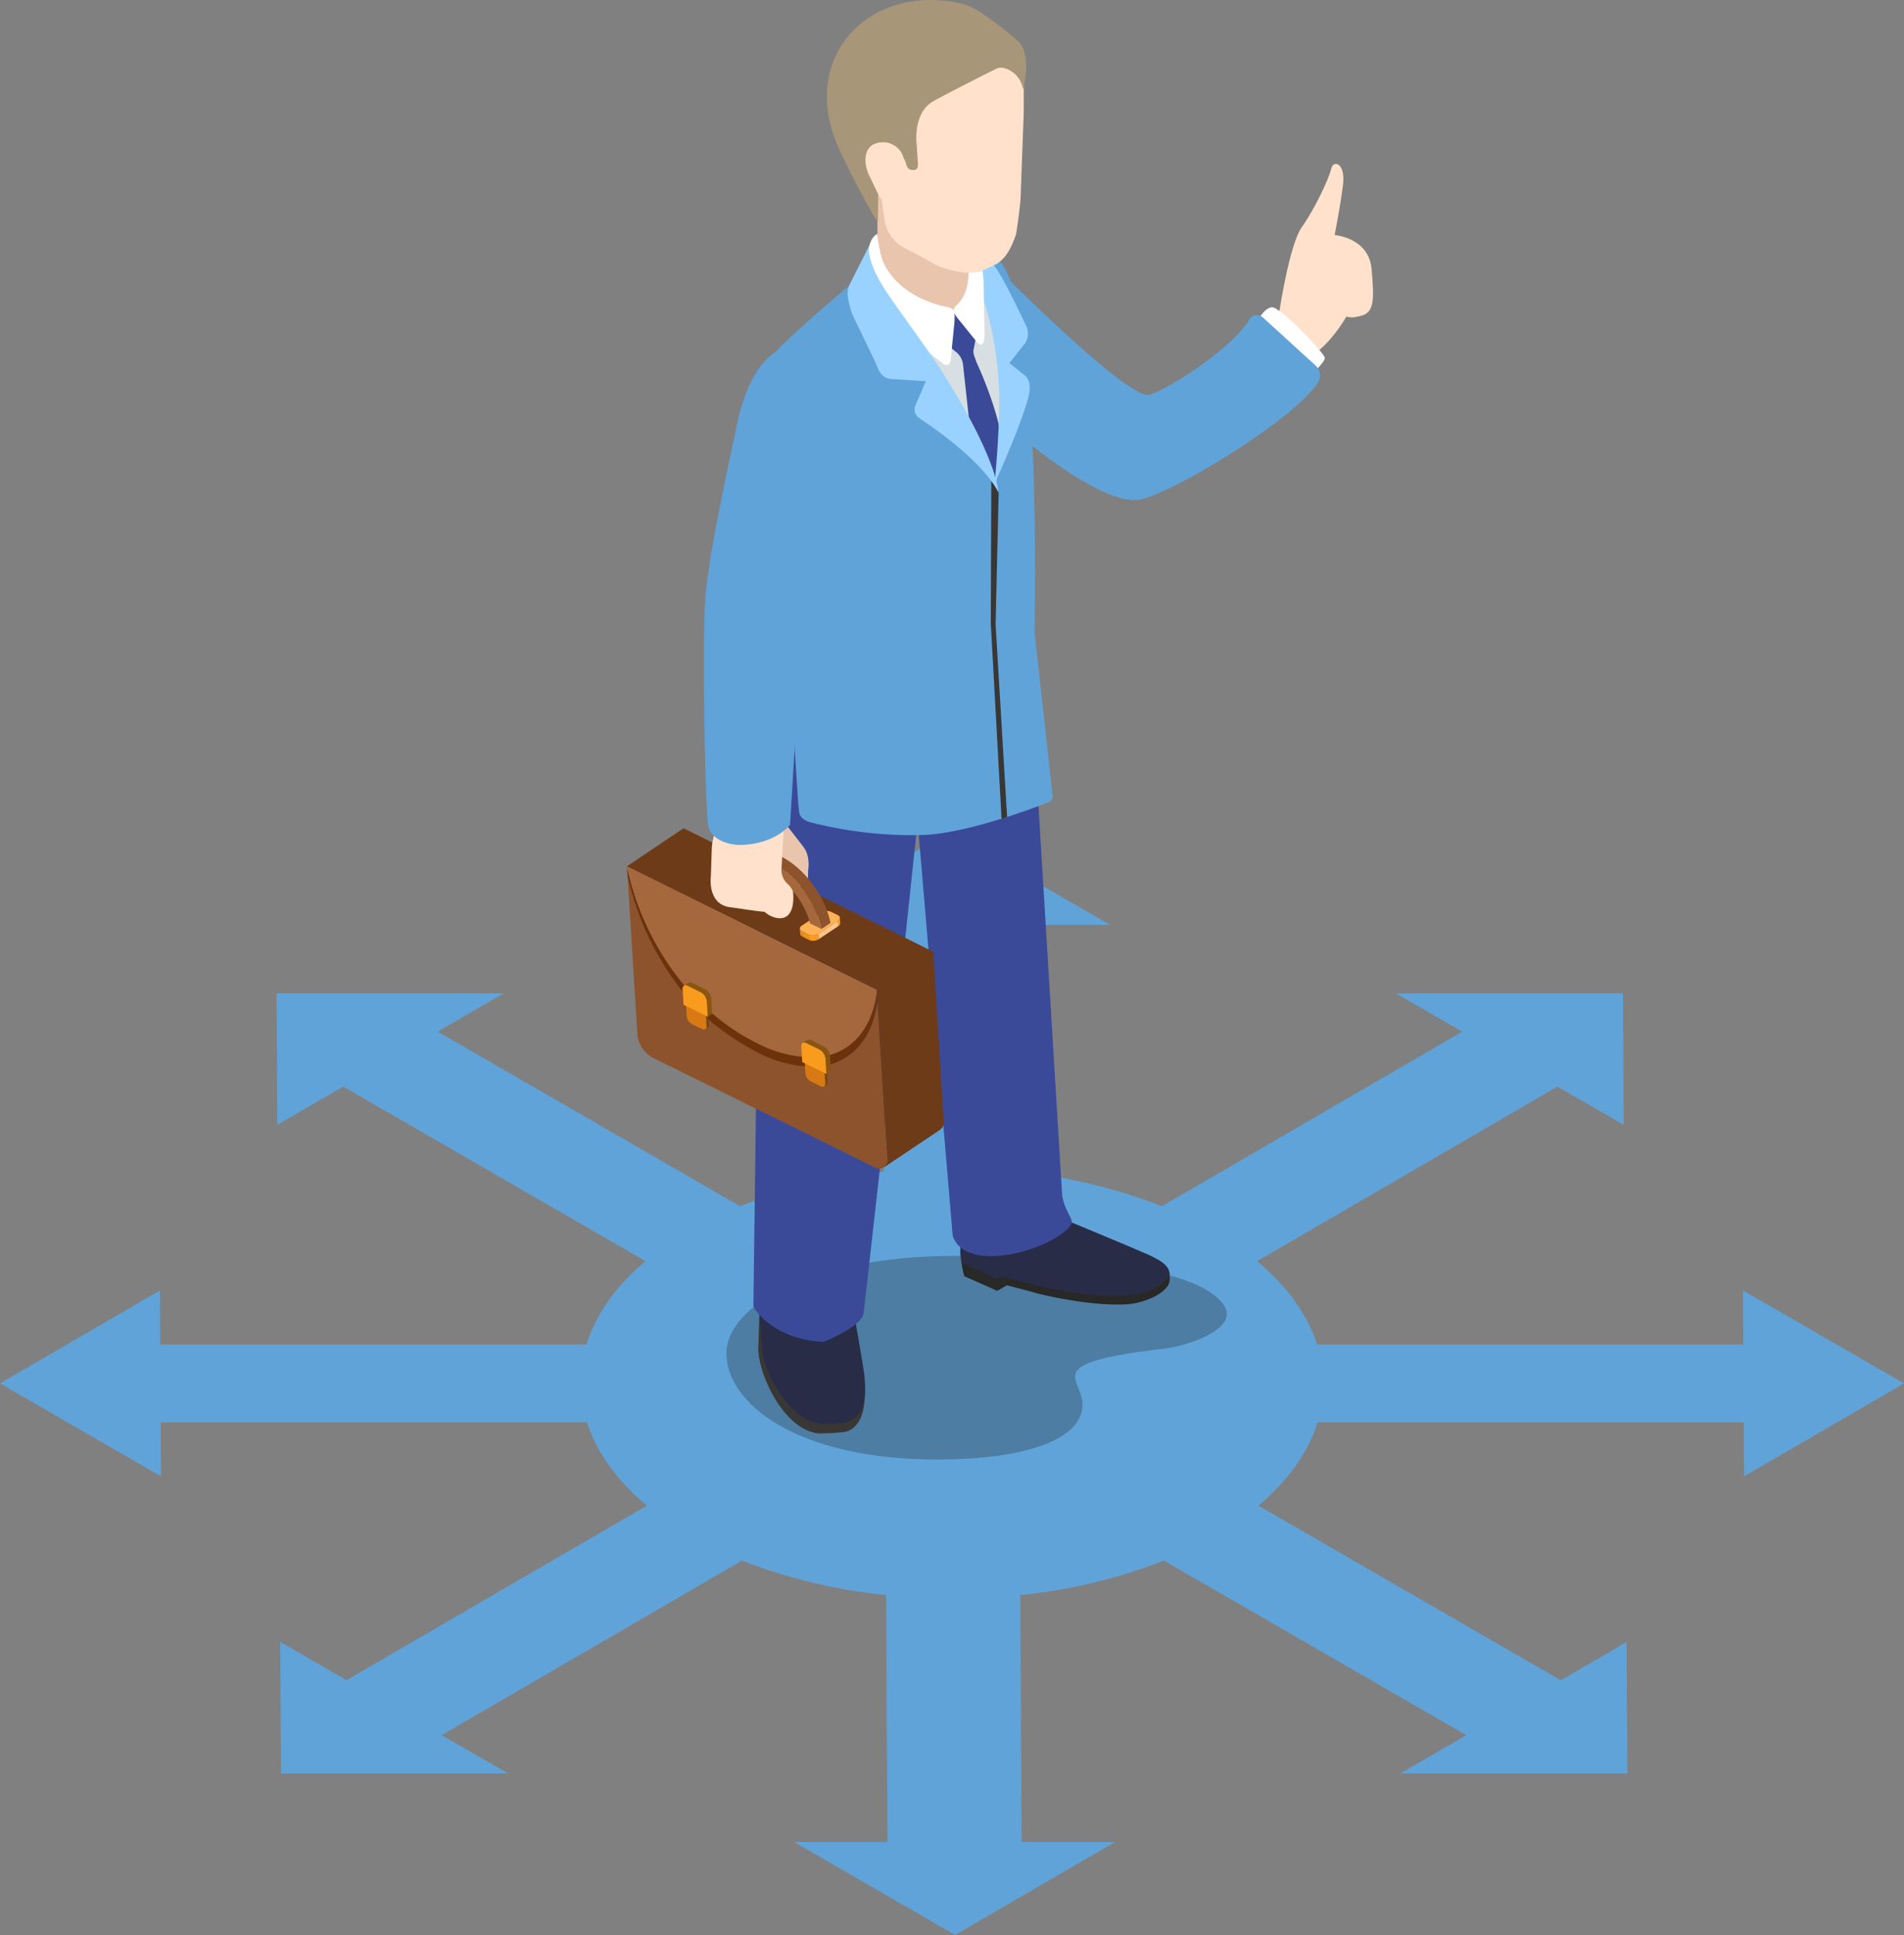 <svg id="Group_85" data-name="Group 85" xmlns="http://www.w3.org/2000/svg" xmlns:xlink="http://www.w3.org/1999/xlink" width="491.738" height="499.604" viewBox="0 0 491.738 499.604">
  <rect x="0" y="0" width="491.738" height="499.604" fill="#808080" stroke="none"/>
  <defs>
    <clipPath id="clip-path">
      <rect id="Rectangle_114" data-name="Rectangle 114" width="491.738" height="499.604" fill="none"/>
    </clipPath>
    <clipPath id="clip-path-3">
      <rect id="Rectangle_107" data-name="Rectangle 107" width="129.242" height="52.588" transform="translate(187.606 324.248)" fill="none"/>
    </clipPath>
    <clipPath id="clip-path-4">
      <path id="Path_173" data-name="Path 173" d="M216.437,237.7l.1,1.407a.878.878,0,0,0,.466-.746l-.094-1.406a.868.868,0,0,1-.47.745" fill="none"/>
    </clipPath>
    <clipPath id="clip-path-5">
      <path id="Path_175" data-name="Path 175" d="M206.672,241.159a.853.853,0,0,0,.549.67l-.093-1.4a.845.845,0,0,1-.549-.665Z" fill="none"/>
    </clipPath>
    <clipPath id="clip-path-7">
      <path id="Path_179" data-name="Path 179" d="M208.864,241.29l.093,1.405a2.683,2.683,0,0,0,2.431-.162l-.093-1.4a2.69,2.69,0,0,1-2.431.16" fill="none"/>
    </clipPath>
    <clipPath id="clip-path-9">
      <path id="Path_182" data-name="Path 182" d="M195.43,227.168l.094,1.4a.877.877,0,0,0,.465-.746l-.093-1.4a.881.881,0,0,1-.466.746" fill="none"/>
    </clipPath>
    <clipPath id="clip-path-10">
      <path id="Path_184" data-name="Path 184" d="M185.664,230.628a.835.835,0,0,0,.546.666l-.1-1.4a.854.854,0,0,1-.544-.652Zm-.093-1.39v0" fill="none"/>
    </clipPath>
    <clipPath id="clip-path-12">
      <path id="Path_188" data-name="Path 188" d="M187.851,230.755l.094,1.408a2.706,2.706,0,0,0,2.432-.157l-.093-1.407a2.7,2.7,0,0,1-2.433.156" fill="none"/>
    </clipPath>
    <clipPath id="clip-path-14">
      <path id="Path_192" data-name="Path 192" d="M193.218,225.727a5.335,5.335,0,0,0-2.159,3.718l2.337-1.564a5.335,5.335,0,0,1,2.162-3.721Z" fill="none"/>
    </clipPath>
  </defs>
  <g id="Group_84" data-name="Group 84" clip-path="url(#clip-path)">
    <g id="Group_59" data-name="Group 59">
      <g id="Group_58" data-name="Group 58" clip-path="url(#clip-path)">
        <path id="Path_127" data-name="Path 127" d="M450.151,333.175l.08,13.978H340.164c-2.435-7.582-7.605-14.936-15.5-21.521l77.567-45.077,17.114,9.881-.192-33.954H360.53l17.122,9.884-77.566,45.077a140.841,140.841,0,0,0-37.206-8.911l-.357-63.757h24.122l-41.577-24.005L203.752,238.78h24.129l.359,63.754a139.823,139.823,0,0,0-37.112,8.914l-78.081-45.08,17.01-9.885H71.437l.192,33.954,17.01-9.884,78.081,45.079c-7.825,6.587-12.913,13.94-15.262,21.523l-110.072,0-.078-13.975L0,357.188l41.577,24L41.5,367.215l110.073,0c2.433,7.584,7.6,14.937,15.5,21.524L89.5,433.82l-17.121-9.883.191,33.953h58.619l-17.114-9.879,77.576-45.083a140.848,140.848,0,0,0,37.2,8.91l.358,63.757H205.084L246.67,499.6,287.978,475.6l-24.13,0-.356-63.755a139.77,139.77,0,0,0,37.109-8.912l78.081,45.082-17.009,9.885,58.61,0-.182-33.95-17.011,9.885-78.081-45.08c7.83-6.589,12.917-13.942,15.267-21.527H450.343l.079,13.977,41.316-24.01Z" fill="#60a3d9"/>
        <path id="Path_128" data-name="Path 128" d="M330.425,80.357s2.594-17.262,5.805-21.74,7.094-12.664,7.563-15.018,3.837-1.73,3.034,4.379-2.141,12.717-2.141,12.717,8.79.628,9.538,8.7.63,11.17-2.508,12.084-3.954.213-3.954.213-6.457,11.49-13.656,11.794-3.681-13.13-3.681-13.13" fill="#ffe1cc"/>
        <path id="Path_129" data-name="Path 129" d="M324.25,83.667s2.167-4.334,4.332-4.334,13.585,11.918,13.585,13.084-3.917,4.75-3.917,4.75Z" fill="#fff"/>
        <path id="Path_130" data-name="Path 130" d="M254.219,65.922S288.97,101.339,296.3,102c2.342.213,21.33-11.049,26.387-19.565a2.267,2.267,0,0,1,3.488-.448l13.643,12.431a3.4,3.4,0,0,1,.565,4.332c-6.173,9.7-38.083,28.916-46.083,30.25-11.092,1.85-36.334-21.083-36.334-21.083Z" fill="#60a3d9"/>
        <g id="Group_57" data-name="Group 57" opacity="0.29" style="mix-blend-mode: multiply;isolation: isolate">
          <g id="Group_56" data-name="Group 56">
            <g id="Group_55" data-name="Group 55" clip-path="url(#clip-path-3)">
              <path id="Path_131" data-name="Path 131" d="M300.793,348.2c-32.571,3.789-21.209,7.439-21.209,14.395,0,9.843-16.925,14.246-37.488,14.246-36.677,0-54.49-14.713-54.49-27.371s22.652-25.218,59.337-25.218c38.649,0,62.927,4.2,69,12.524,4.508,6.165-8.985,10.708-15.15,11.424" fill="#231f20"/>
            </g>
          </g>
        </g>
        <path id="Path_132" data-name="Path 132" d="M271.354,308.937l2.369,5.43s22.434,9.289,23.809,10.036c1.572.843,5.038,2.339,4.506,5.343a3.44,3.44,0,0,1-.594,1.807c-1.69,2.253-4.985,3.18-8.026,3.617-6.622.981-20.375-1.424-20.375-1.424-4.009-.61-10.635-2.8-11.35-3.425,0,0-3.438-1.127-4.1.086a7.11,7.11,0,0,0-.36,2.365l-8.052-3.251c-.422-.236-1.063-4.469-1.194-6.345l.663-12.334Z" fill="#292c47"/>
        <path id="Path_133" data-name="Path 133" d="M297.232,333.136a21.5,21.5,0,0,1-6.6,1.371c-9.643.832-24.02-2.876-24.02-2.876-1.432-.374-6.826-1.88-6.826-1.88a3.134,3.134,0,0,0-2.426.528c0,.231.208,3.016.208,3.016l2.461-1.428s6.6,1.656,7.755,2.07c0,0,13.842,3.526,23.545,2.8,3.062-.224,8.292-1.885,10.224-4.67a3.339,3.339,0,0,0,.445-2.6,16.064,16.064,0,0,1-4.765,3.664" fill="#282827"/>
        <path id="Path_134" data-name="Path 134" d="M257.6,330.407l-9.252-4.513a32.379,32.379,0,0,0,.753,3.631l8.468,3.771c-.013-.3.021-2.122.031-2.889" fill="#282827"/>
        <path id="Path_135" data-name="Path 135" d="M265.789,168.288l8.518,140.2c.677,4.792,3.459,6.339,2.124,8.025-4.977,6.273-27.1,12.627-30.384,2.54L233.918,175.833Z" fill="#3a4a99"/>
        <path id="Path_136" data-name="Path 136" d="M196.312,333.411s-.435,13.717-.465,14.04c-.482,6.094,6.081,21.7,15.626,22.657a59.17,59.17,0,0,0,6.411-.345s6.524-.242,5.3-12.615c-.48-4.8-5.041-24.178-5.041-24.178Z" fill="#383736"/>
        <path id="Path_137" data-name="Path 137" d="M195.4,329.99s.747,7.874,1.363,18.12c.372,6.1,7.186,19.017,15.6,19.52a26.4,26.4,0,0,0,4.037-.1c3.628-.2,8.585-1.627,6.582-14.222-.719-4.5-3.667-21.823-3.918-21.833Z" fill="#292c47"/>
        <path id="Path_138" data-name="Path 138" d="M240.206,178.241c-1.688,24.813-17.149,160.728-17.149,160.728-.261,3.486-10.34,7.5-10.34,7.5-12.319-.472-18.1-8.181-18.141-9.409L196.6,181.556Z" fill="#3a4a99"/>
        <path id="Path_139" data-name="Path 139" d="M216.939,83.066s6.4-11.285,12.244-13.541S253.851,68.3,253.851,68.3s10.036,21.848,10.13,23.335-4.665,40.8-4.665,40.8l-25.1-19.937Z" fill="#d7dfe2"/>
        <path id="Path_140" data-name="Path 140" d="M259.162,68.711c-2.892-4.668-9.012-4.925-13.1-4.488,5,3.569,11.594,15.178,12.663,31.7.559,8.616-1.412,30.688-1.693,30.2-.272-.463-16.687-32.7-23.142-38.579-.912-.829-9.681-17.849-9.681-17.849S200.955,88.83,198.732,92.844l7.421,114.583c.338,2.6-.123,3.51,2.577,4.736a106.166,106.166,0,0,0,29.492,3.439c12.588-.407,32.747-8.53,32.747-8.53a1.5,1.5,0,0,0,.886-1.555L267.2,163.27c.675-44.781-1.335-83.749-8.034-94.559" fill="#60a3d9"/>
        <path id="Path_141" data-name="Path 141" d="M260.1,210.9l-2.971-49.624.8-34.288s-1.368-3.029-1.906-3.984l-.133,38,2.779,50.4a7.687,7.687,0,0,0,1.431-.51" fill="#383736"/>
        <path id="Path_142" data-name="Path 142" d="M250.889,77.149c-9.012,9.452-18.067-1.936-24.281-8.892l.019-23.84,22.658,5.9Z" fill="#e8c5ac"/>
        <path id="Path_143" data-name="Path 143" d="M252.1,93.294c-.241-.918-.855-1.864-.671-2.954l.653-3.324L247.5,80.251l-2.378.461-1.335,7.66,3.253,2.6A4.939,4.939,0,0,1,248.7,93.97l2.364,21.716,5.808,9.162s2.09-6.666,2-9.127c-.307-8.657-6.781-22.427-6.781-22.427" fill="#3a4a99"/>
        <path id="Path_144" data-name="Path 144" d="M250.492,68.524l1.443-3.747s1.827.977,2.239,1.26c2.3,1.557,3.557,3.945,4.461,5.457C260.449,74.518,265,84.081,265,84.081a4.6,4.6,0,0,1-.792,5.205l-3.524,4.465,3.622,2.87c2.369,1.593,1.63,4.938.914,7.281-2.52,8.265-8.34,20.945-8.34,20.945s1.45-14.864,1.158-23.651c-.644-19.848-7.542-32.672-7.542-32.672" fill="#9ad2ff"/>
        <path id="Path_145" data-name="Path 145" d="M246.909,78.934c-1.249,1.137-.167,2.508.6,3.465l4.794,5.927c1.518,1.759,2.036-.358,1.952-2.313l-.26-14.1c-.7-7.387-3.913-7.938-3.913-7.938a36.072,36.072,0,0,1,.124,4.06c-.083,3.041.284,7.647-3.295,10.9" fill="#fff"/>
        <path id="Path_146" data-name="Path 146" d="M226.561,60.436a32.889,32.889,0,0,0,1.376,6.827c4.38,10.287,17.173,12.1,17.173,12.1,1.505.467,1.484,1.191,1.4,3.708l-.916,9.214c-.093,2.413-1.357,2.244-2.371,1.309,0,0-10.132-7.752-13-10.385-6.751-6.2-7.667-10.841-5.826-19.3.634-2.938,2.165-3.479,2.165-3.479" fill="#fff"/>
        <path id="Path_147" data-name="Path 147" d="M224.5,63.424l-4.9,9.7a5.586,5.586,0,0,0-.584,3.767,24.291,24.291,0,0,0,1.1,4.273l6.139,12.726c1.038,3.029,2.229,3.983,4.571,4.02l8.281.5-2.547,5.952c-.873,1.909-.167,2.935,1.468,4.031,16.927,11.324,19.817,18.793,19.817,18.793S257.9,119,243.505,96.24c-3.669-5.8-9.963-14.034-14.421-20.688-5.809-8.669-4.582-12.128-4.582-12.128" fill="#9ad2ff"/>
        <path id="Path_148" data-name="Path 148" d="M244.934,15.3l0,.008-19.189,1.318,1.933,34.656c.415,2.354.461,4.5.978,6.493a9.8,9.8,0,0,0,4.53,6.028s3.822,1.891,8.044,4.341c2.5,1.446,9.922,3.459,13.343,1.345,1.93-1.2,5.113-.913,7.791-8.874.159-.482,1.169-7.64,1.224-9.661l.806-21.758.027-13.3Z" fill="#ffe1cc"/>
        <path id="Path_149" data-name="Path 149" d="M262.422,10.161c4.544,3.387,1.767,13.051,1.759,12.977-.384-4.065-4.806-6.407-6.738-5.459-3.766,1.851-15.658,7.9-16.975,8.8-3.761,2.563-4.077,8.1-3.705,11.111l.195,3.024c.1,1.571.478,3.355-1.075,3.285-1.645-.077-1.549-.714-2.112-2.367,0,0-2.578-5.277-6.861-4.375-3.657.772-.335,9.22-.09,9.647l-.087,10.311c-.434-.088-1.719-2.408-3.778-6.214-3.8-7.019-4.338-8.545-5.43-10.685C204.948,15.59,224.118-4.76,248.59.977c4.577,1.072,13.832,9.184,13.832,9.184" fill="#a89678"/>
        <path id="Path_150" data-name="Path 150" d="M227.616,36.751a5.461,5.461,0,0,1,5.833,4.412l.647,9.982s-.1,2.185-1.948,2.687c-2.789.759-4.177-1.629-5.617-4.27-.086-.147-1.955-4.052-2.065-4.286-1.605-3.309-1.551-8.22,3.15-8.525" fill="#ffe1cc"/>
        <path id="Path_151" data-name="Path 151" d="M193.947,216.27c-.189,3.5,4.412,6.054,7.6,6.221,1.108.06,2.412,8.669,6.995,8.614,0,0,.112-2.285.173-6.29.008-.32.694-3.7-1.259-6.214-5.175-6.656-5.74-7.9-8.924-8.077s-4.387,2.255-4.581,5.746" fill="#e8c5ac"/>
        <path id="Path_152" data-name="Path 152" d="M177.815,261.5a3,3,0,0,0,.669,1.582Z" fill="#6d320a"/>
        <path id="Path_153" data-name="Path 153" d="M177.423,255.212a71.19,71.19,0,0,1-15.5-31.547l.184,2.936.473,1.78a72.964,72.964,0,0,0,15,29.311Z" fill="#6d320a"/>
        <path id="Path_154" data-name="Path 154" d="M208.14,276.479a2.985,2.985,0,0,0,.669,1.58Z" fill="#6d320a"/>
        <path id="Path_155" data-name="Path 155" d="M228.245,301.418l14.607-9.8a2.459,2.459,0,0,0,.872-2.3l-14.608,9.807a2.426,2.426,0,0,1-.871,2.3" fill="#723919"/>
        <path id="Path_156" data-name="Path 156" d="M226.418,255.53l.184,2.931-.229,1.436c-1.4,8.036-5.877,13.3-12.283,15.009,0,0-13.652-1.073-17.97-3.208-4.563-2.253-11.807-8.03-12.6-8.426l-5.937-5.58a72.97,72.97,0,0,1-15-29.311l-.473-1.781,2.514,40.656a7.69,7.69,0,0,0,3.864,5.785l57.269,28.3c2,.988,3.5-.017,3.359-2.22Z" fill="#8c532c"/>
        <path id="Path_157" data-name="Path 157" d="M226.449,256.011l14.607-9.806-.028-.477-14.609,9.8Z" fill="#5c361d"/>
        <path id="Path_158" data-name="Path 158" d="M226.449,256.011c-1.085,8.881-5.716,14.684-12.526,16.493a1.507,1.507,0,0,1,.033.257l.135,2.145c6.406-1.712,10.881-6.973,12.283-15.009l.228-1.437Z" fill="#6d320a"/>
        <path id="Path_159" data-name="Path 159" d="M161.926,223.665a71.19,71.19,0,0,0,15.5,31.547l-.032-.517c-.05-.88.555-1.275,1.348-.884l3.357,1.662a3.043,3.043,0,0,1,1.541,2.306l.243,3.911a56.828,56.828,0,0,0,11.977,7.943,31.183,31.183,0,0,0,12.075,3.447l-.213-3.4c-.053-.873.549-1.28,1.339-.886l3.355,1.657a3.107,3.107,0,0,1,1.509,2.058c6.811-1.809,11.441-7.613,12.526-16.493l-.03-.482-20.164-9.958-2.947-1.458-18.144-8.971-2.946-1.453Z" fill="#a5683d"/>
        <path id="Path_160" data-name="Path 160" d="M176.534,213.858l-14.607,9.807,64.492,31.865.183,2.931,2.514,40.658a2.426,2.426,0,0,1-.871,2.3l14.607-9.8a2.46,2.46,0,0,0,.872-2.306l-2.7-43.583Z" fill="#6d3b18"/>
        <path id="Path_161" data-name="Path 161" d="M207.832,272.916a31.277,31.277,0,0,1-12.071-3.446,56.748,56.748,0,0,1-11.981-7.945l-1.426.47.391,1.053a69.648,69.648,0,0,0,13.165,8.824,31.207,31.207,0,0,0,12.073,3.448Z" fill="#6d320a"/>
        <path id="Path_162" data-name="Path 162" d="M212.936,276.406l.2,3.281a.831.831,0,0,1-.312.809l.588-.39a.851.851,0,0,0,.308-.806l-.2-3.287Z" fill="#75460d"/>
        <path id="Path_163" data-name="Path 163" d="M212.936,276.406l.582-.393-5.123-2.529-.583.392Z" fill="#eb921a"/>
        <path id="Path_164" data-name="Path 164" d="M207.811,273.876l.2,3.281a2.7,2.7,0,0,0,1.359,2.037l2.588,1.279c.7.345,1.224-.01,1.179-.786l-.2-3.281Z" fill="#d87a13"/>
        <path id="Path_165" data-name="Path 165" d="M212.813,270.211l-3.351-1.658a1.007,1.007,0,0,0-1-.038l-1.167.794a.987.987,0,0,1,1,.031l3.351,1.654a3.1,3.1,0,0,1,1.539,2.311l.244,3.972,1.172-.781-.243-3.975a3.135,3.135,0,0,0-1.541-2.31" fill="#89550f"/>
        <path id="Path_166" data-name="Path 166" d="M208.291,269.339c-.8-.395-1.4,0-1.345.883l.247,3.978,6.232,3.076-.244-3.972a3.047,3.047,0,0,0-1.539-2.311Z" fill="#f99b1c"/>
        <path id="Path_167" data-name="Path 167" d="M182.28,261.63l.2,3.28a.868.868,0,0,1-.306.813l.58-.391a.86.86,0,0,0,.312-.807l-.206-3.282Z" fill="#75460d"/>
        <path id="Path_168" data-name="Path 168" d="M182.28,261.63l.58-.387-5.122-2.531-.586.389Z" fill="#eb921a"/>
        <path id="Path_169" data-name="Path 169" d="M177.152,259.1l.2,3.282a2.708,2.708,0,0,0,1.357,2.035L181.3,265.7c.694.336,1.225,0,1.18-.788l-.2-3.281Z" fill="#d87a13"/>
        <path id="Path_170" data-name="Path 170" d="M182.151,255.436l-3.348-1.653a.973.973,0,0,0-1-.034l-1.167.78a.985.985,0,0,1,1,.033l3.353,1.656a2.167,2.167,0,0,1,.438.3.829.829,0,0,1,.086.059,3.144,3.144,0,0,1,1.015,1.949l.249,3.979,1.167-.787-.247-3.976a3.1,3.1,0,0,0-1.541-2.309" fill="#89550f"/>
        <path id="Path_171" data-name="Path 171" d="M177.632,254.562c-.8-.395-1.4,0-1.339.886l.241,3.979,6.238,3.081-.248-3.979a3.063,3.063,0,0,0-1.539-2.311Z" fill="#f99b1c"/>
      </g>
    </g>
    <g id="Group_61" data-name="Group 61">
      <g id="Group_60" data-name="Group 60" clip-path="url(#clip-path-4)">
        <path id="Path_172" data-name="Path 172" d="M216.438,237.7l.1,1.407a.879.879,0,0,0,.465-.746l-.093-1.4a.871.871,0,0,1-.469.744" fill="#f99b1c"/>
      </g>
    </g>
    <g id="Group_63" data-name="Group 63">
      <g id="Group_62" data-name="Group 62" clip-path="url(#clip-path-5)">
        <path id="Path_174" data-name="Path 174" d="M206.579,239.759l.093,1.4a.849.849,0,0,0,.55.67l-.1-1.4a.846.846,0,0,1-.548-.665" fill="#ea921a"/>
      </g>
    </g>
    <g id="Group_65" data-name="Group 65">
      <g id="Group_64" data-name="Group 64" clip-path="url(#clip-path)">
        <path id="Path_176" data-name="Path 176" d="M207.127,240.424l.094,1.4,1.735.867-.092-1.406Z" fill="#ea921a"/>
        <path id="Path_177" data-name="Path 177" d="M211.295,241.13l.094,1.4,5.147-3.428-.1-1.408Z" fill="#ffc585"/>
      </g>
    </g>
    <g id="Group_67" data-name="Group 67">
      <g id="Group_66" data-name="Group 66" clip-path="url(#clip-path-7)">
        <path id="Path_178" data-name="Path 178" d="M208.864,241.29l.092,1.406a2.691,2.691,0,0,0,2.433-.162l-.094-1.4a2.69,2.69,0,0,1-2.431.159" fill="#f99b1c"/>
      </g>
    </g>
    <g id="Group_69" data-name="Group 69">
      <g id="Group_68" data-name="Group 68" clip-path="url(#clip-path)">
        <path id="Path_180" data-name="Path 180" d="M207.044,239.016c-.653.437-.616,1.062.083,1.408l1.737.865a2.687,2.687,0,0,0,2.431-.159l5.143-3.432c.655-.433.616-1.07-.074-1.412l-1.738-.866a2.692,2.692,0,0,0-2.434.167Z" fill="#ffb255"/>
      </g>
    </g>
    <g id="Group_71" data-name="Group 71">
      <g id="Group_70" data-name="Group 70" clip-path="url(#clip-path-9)">
        <path id="Path_181" data-name="Path 181" d="M195.43,227.168l.094,1.4a.88.88,0,0,0,.466-.746l-.094-1.4a.878.878,0,0,1-.466.746" fill="#f99b1c"/>
      </g>
    </g>
    <g id="Group_73" data-name="Group 73">
      <g id="Group_72" data-name="Group 72" clip-path="url(#clip-path-10)">
        <path id="Path_183" data-name="Path 183" d="M185.57,229.225l.093,1.4a.842.842,0,0,0,.547.666l-.1-1.4a.846.846,0,0,1-.544-.665" fill="#ea921a"/>
      </g>
    </g>
    <g id="Group_75" data-name="Group 75">
      <g id="Group_74" data-name="Group 74" clip-path="url(#clip-path)">
        <path id="Path_185" data-name="Path 185" d="M186.115,229.89l.1,1.4,1.735.868-.1-1.407Z" fill="#ea921a"/>
        <path id="Path_186" data-name="Path 186" d="M190.284,230.6l.093,1.408,5.147-3.436-.094-1.4Z" fill="#ffc585"/>
      </g>
    </g>
    <g id="Group_77" data-name="Group 77">
      <g id="Group_76" data-name="Group 76" clip-path="url(#clip-path-12)">
        <path id="Path_187" data-name="Path 187" d="M187.851,230.755l.094,1.407a2.706,2.706,0,0,0,2.432-.156l-.093-1.408a2.693,2.693,0,0,1-2.433.157" fill="#f99b1c"/>
      </g>
    </g>
    <g id="Group_79" data-name="Group 79">
      <g id="Group_78" data-name="Group 78" clip-path="url(#clip-path)">
        <path id="Path_189" data-name="Path 189" d="M186.033,228.482c-.651.436-.614,1.063.082,1.408l1.736.865a2.689,2.689,0,0,0,2.433-.157l5.146-3.43c.651-.44.613-1.07-.075-1.412l-1.741-.866a2.7,2.7,0,0,0-2.436.155Z" fill="#ffb255"/>
        <path id="Path_190" data-name="Path 190" d="M195.559,224.16l-2.34,1.567a5.334,5.334,0,0,0-2.159,3.718l2.336-1.564a5.336,5.336,0,0,1,2.163-3.721" fill="#8c532c"/>
      </g>
    </g>
    <g id="Group_81" data-name="Group 81">
      <g id="Group_80" data-name="Group 80" clip-path="url(#clip-path-14)">
        <path id="Path_191" data-name="Path 191" d="M191.06,229.445l2.336-1.565a5.334,5.334,0,0,1,2.163-3.72l-2.34,1.567a5.331,5.331,0,0,0-2.159,3.718" fill="#8c532c"/>
      </g>
    </g>
    <g id="Group_83" data-name="Group 83">
      <g id="Group_82" data-name="Group 82" clip-path="url(#clip-path)">
        <path id="Path_193" data-name="Path 193" d="M193.371,220.893c6.5-4.369,18.752,5.847,21.119,17.4l-2.336,1.57c-2.359-11.535-14.609-21.781-21.123-17.4Z" fill="#8c532c"/>
        <path id="Path_194" data-name="Path 194" d="M199.438,222.728c-6.011-2.972-10.709-.593-11.321,5.264l2.943,1.453c.673-4.1,4.162-5.7,8.578-3.514s8.326,7.432,9.571,12.485l2.945,1.451c-1.4-6.842-6.7-14.166-12.716-17.139" fill="#a5683d"/>
        <path id="Path_195" data-name="Path 195" d="M189.831,211.32l9.2.4,3.448,1.143-.659,11.7a4.965,4.965,0,0,0,1.881,3.914,5.649,5.649,0,0,1,1.1,1.706s1.1,7.8-4.285,6.816a6.734,6.734,0,0,1-3.069-1.588c-2.328-.146-6.231-.841-8.821-1.159-5.977-.73-5.046-7.838-5.046-7.838l.236-6.961c.09-3.9,1.81-8.3,6.017-8.134" fill="#ffe1cc"/>
        <path id="Path_196" data-name="Path 196" d="M192.3,218.119a12.1,12.1,0,0,1-5.971-.991s-3.218-1.408-3.5-4.355c-.83-8.818-1.451-47.484-.659-58.463.861-12.051,7.918-43.295,7.918-43.295-.024.184,3.322-22.788,16.46-21.573,11.016,1.017,11.965,11.35,11.077,21-.7,7.594-10.34,48.692-10.34,48.692l-3.243,53.825s-3.416,4.583-11.746,5.162" fill="#60a3d9"/>
      </g>
    </g>
  </g>
</svg>
